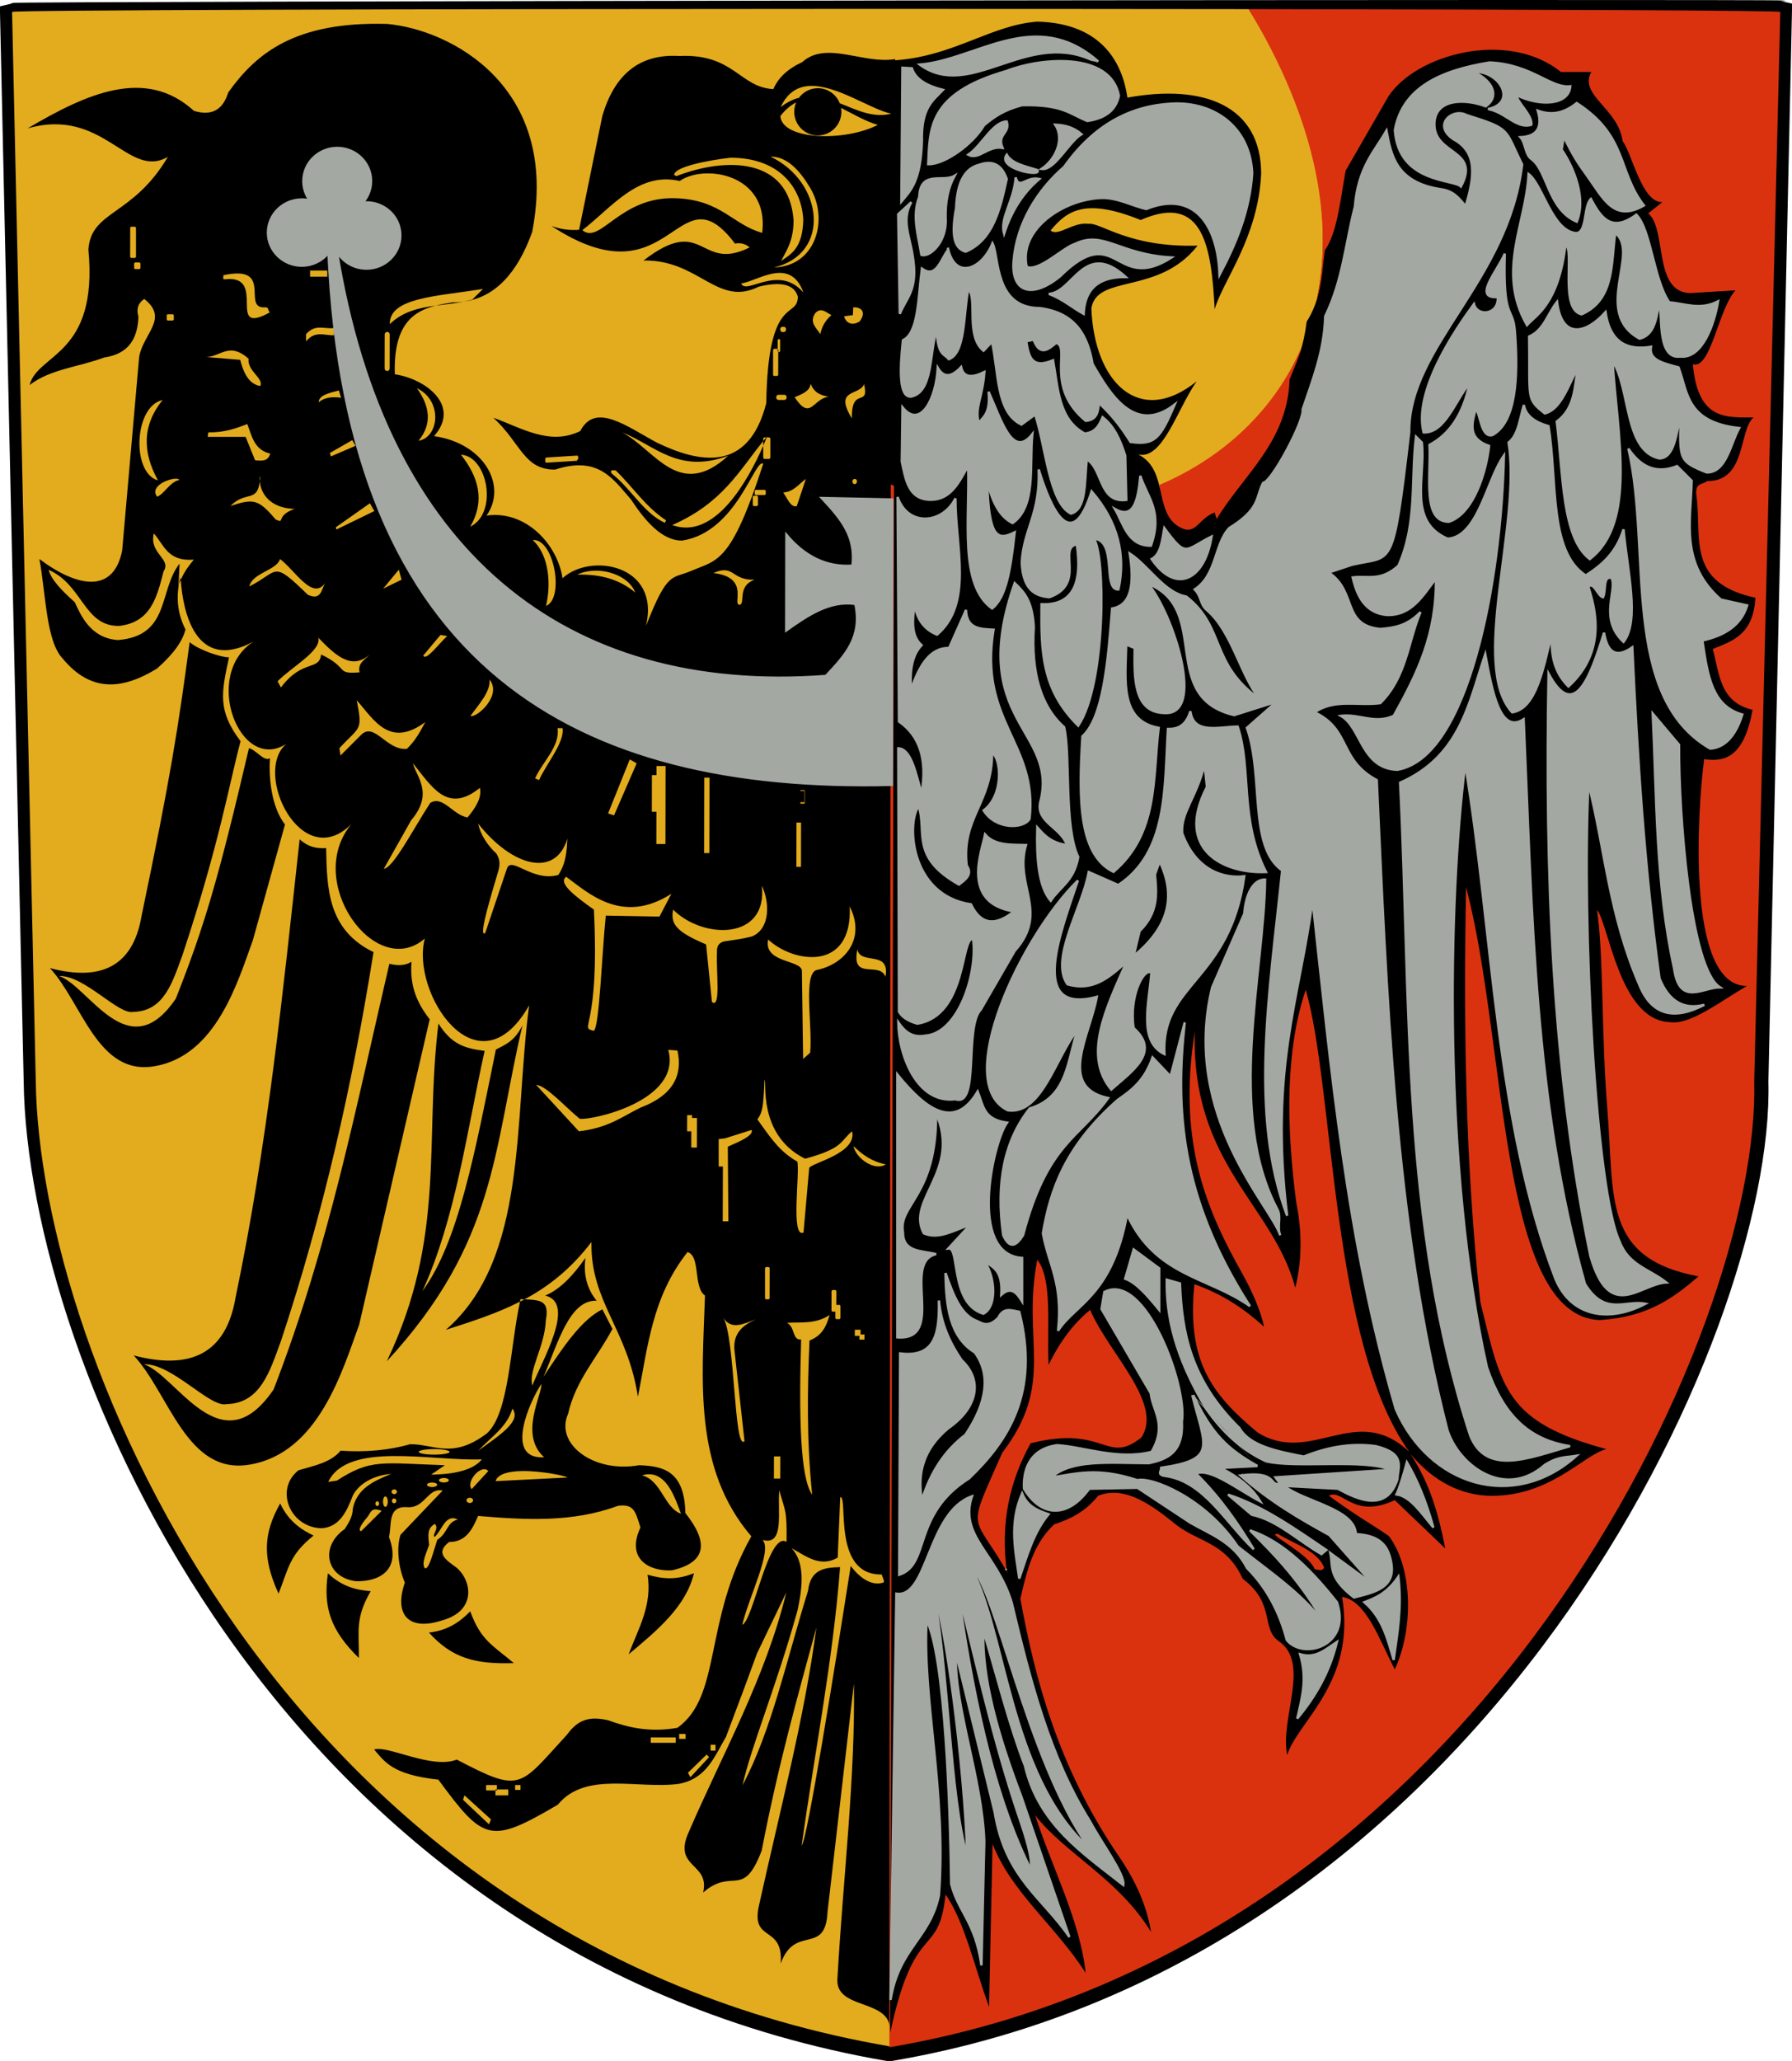 <?xml version="1.0" encoding="UTF-8" standalone="no"?>
<!-- Created with Inkscape (http://www.inkscape.org/) -->
<svg
   xmlns:svg="http://www.w3.org/2000/svg"
   xmlns="http://www.w3.org/2000/svg"
   version="1.0"
   width="756.55"
   height="869.852"
   id="svg2">
  <defs
     id="defs5" />
  <g
     transform="translate(1.287,-1.839)"
     id="g3615">
    <path
       d="M 374.128,867.692 C 624.275,825.632 744.132,562.333 741.303,458.236 L 751.263,6.039 C 749.736,5.433 4.36,6.332 2.713,7.079 L 12.713,458.236 C 14.127,573.619 117.725,823.557 374.128,867.692 z"
       id="path2598"
       style="fill:#000000;fill-opacity:1;fill-rule:evenodd;stroke:#000000;stroke-width:8;stroke-linecap:round;stroke-linejoin:miter;stroke-miterlimit:4;stroke-dasharray:none;stroke-dashoffset:0;stroke-opacity:1" />
    <path
       d="M 351.594,5.594 C 173.842,5.63 3.812,6.07 3.812,6.875 L 13.812,458 C 15.227,573.416 117.843,821.375 374.406,865.406 L 374.438,857.75 C 373.705,845.139 350.892,850.057 352.281,836.438 C 354.6,795.033 359.875,751.673 359.219,712.25 L 348.094,808.562 C 347.192,827.4 334.363,813.644 328.312,830.438 C 329.526,813.701 315.426,821.935 319.188,805.75 C 327.858,766.403 338.487,726.082 343.375,688.625 C 335.386,717.966 327.283,746.48 320.281,782.812 C 312.297,803.607 308.152,789.603 295.562,800.469 C 298.59,787.727 282.369,790.336 289.594,774.719 C 303.979,741.428 321.882,709.896 330.688,673.812 L 318.312,699.562 L 313,714.031 L 305.188,734.844 C 300.381,742.967 297.104,752.386 285.406,754.594 C 268.106,757.005 246.012,749.018 234.219,763.406 C 205.652,780.157 202.967,778.895 183.781,752.844 C 164.251,750.706 161.156,745.268 156.656,740.125 C 162.2,738.155 180.854,748.568 191.562,744.375 C 218.983,758.745 217.726,756.013 238.156,733.781 C 242.924,727.218 247.882,726.073 255.469,727.781 C 263.99,730.897 273.106,732.991 284.719,730.969 C 303.481,717.463 295.696,685.985 315.906,650.156 C 291.334,621.44 295.148,584.637 296.344,548.562 C 291.289,545.039 294.561,531.758 288.969,530.219 C 273.938,549.221 272.196,570.437 268.031,591.25 C 263.567,562.385 247.952,551.223 248.406,525.969 C 239.735,537.385 230.159,544.779 220.156,550.156 C 227.239,550.429 230.682,550.84 229.156,558.969 C 228.731,570.02 221.666,580.283 223.469,586.5 C 227.464,576.159 242.109,551.645 228.875,548.562 C 235.093,546.036 240.74,540.031 245.875,532.656 C 244.916,539.936 246.656,545.886 250.594,550.719 C 239.072,550.353 234.337,568.527 228.188,582.812 C 236.19,570.552 244.243,558.642 253.031,554.375 L 257.281,562.625 C 251.022,574.54 241.749,584.214 238.562,598.438 C 232.826,611.249 249.478,623.58 268.5,620.156 C 278.496,620.521 287.721,622.334 288.062,640.344 C 297.933,652.699 297.076,661.114 282.5,664.5 C 273.238,665.099 262.776,659.999 269.094,646.438 C 266.971,639.616 266.337,636.4 259.625,637.281 C 240.452,644.406 220.521,643.244 200.562,641.562 C 198.146,647.184 195.516,652.538 188.312,652.562 C 182.249,657.22 187.124,660.206 191.344,663.281 C 198.088,668.925 199.833,681.619 185.5,685.594 C 171.651,690.203 164.832,683.68 169.625,669.688 C 166.899,663.272 165.988,655.016 167.812,649.5 L 185.594,630.844 C 179.248,629.555 178.219,638.212 170.906,637.875 C 162.112,637.14 164.238,645.169 162.938,650.438 C 168.249,664.671 158.565,669.397 148.844,669.094 C 136.308,667.388 133.696,654.41 144.281,647.062 C 145.893,644.45 147.623,641.902 147.656,638.5 C 149.405,629.936 156.578,626.787 163.906,623.812 C 154.544,624.541 149.327,629.474 147.656,633 C 145.012,639.925 141.949,646.247 134.5,646.75 C 121.123,646.48 114.509,630.319 124.75,622.281 C 131.282,620.348 138.294,619.074 142.5,614.031 C 153.095,614.728 162.906,613.847 171.875,611.281 C 182.093,611.226 189.662,617.776 204.312,606.688 C 213.628,598.202 214.029,570.567 218.25,551.125 C 208.079,556.315 197.499,559.613 186.938,563.031 C 221.48,533.11 215.638,475.379 222.094,426.125 C 200.334,464.228 171.971,420.671 178.062,397.906 C 157.28,415.853 126.855,373.751 147.094,349.562 C 126.008,370.715 105.246,327.806 119.625,315.719 C 99.95,328.448 83.822,286.551 105.812,272.531 C 80.894,286.051 75.85,258.974 75.031,246.562 C 74.757,247.205 74.478,247.879 74.219,248.625 C 73.064,255.069 73.996,261.572 77.031,267.469 C 75.863,272.017 72.566,277.289 65,283.969 C 50.892,292.609 37.35,294.499 25.156,279.719 C 18.164,272.406 18.101,252.662 15.344,237.75 C 31.696,249.958 46.651,252.258 50.281,234.219 L 57.469,152.344 C 59.337,142.348 70.08,136.259 59.625,128 C 56.742,129.956 56.285,132.543 57.156,135.438 C 56.832,144.482 53.282,151.175 42.656,152.719 C 31.966,156.719 19.701,157.669 11.219,164.344 C 14.511,150.906 40.291,152.053 36.031,107.188 C 37.12,90.536 54.707,93.206 69.594,68.031 C 52.713,77.792 42.524,46.79 10.344,56.031 C 35.485,41.23 60.146,30.054 80.594,48.625 C 88.387,50.997 92.895,47.905 95.062,40.875 C 106.858,24.302 123.351,10.815 162.125,11.938 C 188.715,14.274 235.362,38.155 223.375,99.781 C 217.071,117.336 207.535,127.339 194.5,129.125 C 190.62,129.905 186.612,130.287 182.656,130.812 C 173.158,133.21 164.727,138.906 165.406,159.781 C 178.548,161.744 193.382,173.089 181.938,185.875 C 203.052,188.855 213.022,206.783 204.125,219.406 C 221.04,217.05 234.201,231.992 236.188,245.844 C 248.117,234.922 277.579,240.133 271.438,265.969 C 280.623,242.521 282.361,246.262 290.531,242.75 C 301.589,237.997 307.261,239.829 320.938,197.531 C 317.382,194.975 309.846,226.442 286.656,229.969 C 277.791,230.01 270.499,220.786 265.156,212.688 C 257.686,204.165 251.475,194.008 233.094,200 C 219.909,200.178 218.641,188.837 207,178.125 C 219.02,182.449 230.765,190.036 243.688,183.75 C 250.047,171.333 263.496,181.937 276.156,188.688 C 294.023,197.223 314.683,201.47 322.219,171.938 C 322.921,125.406 335.592,136.768 335.531,126.969 C 333.973,121.663 328.157,120.594 319.062,122.812 C 301.48,131.546 293.832,111.328 270.406,111.781 C 296.08,91.889 293.803,116.904 315.188,106.25 C 313.536,104.721 310.994,104.139 309.031,104.656 C 284.388,72.004 282.773,130.82 231.5,97.188 C 235.391,98.627 239.294,99.103 243.188,98.812 L 253,50.781 C 258.048,33.65 268.344,24.437 285.469,25.469 C 308.521,24.353 311.007,38.756 325.219,39.438 C 327.166,34.806 331.105,30.964 337.375,28.062 C 347.558,18.873 363.089,29.027 376.656,26.781 L 376.656,27.281 C 401.516,25.508 417.087,12.41 436.625,10.969 C 464.673,11.636 472.736,29.337 474.688,43.031 C 507.013,37.146 531.043,46.459 531.156,75.062 C 529.925,102.29 514.814,120.556 511.531,132.344 C 510.151,106.244 506.853,83 480.281,94.688 C 456.512,85.07 449.069,90.96 442.25,99.094 C 445.361,101.875 451.675,95.401 458.25,96.281 C 463.411,95.615 475.104,106.352 504.312,105.5 C 487.788,126.524 461.866,117.37 459.469,131.938 C 460.668,163.031 479.587,182.31 503.906,162.781 C 495.644,174.618 489.591,195.964 479.281,193.625 C 485.163,196.637 487.03,202.006 488.344,207.531 C 515.222,196.258 536.301,176.262 547.75,150.062 C 548.769,146.791 549.701,142.906 550.375,137.562 C 552.418,134.339 553.803,131.099 554.781,127.875 C 561.88,93.456 554.318,51.392 525.906,5.688 C 470.945,5.614 410.844,5.582 351.594,5.594 z M 182.656,130.812 C 185.017,130.217 187.441,129.805 189.812,129.438 C 191.428,129.454 192.981,129.333 194.5,129.125 C 195.723,128.879 196.934,128.601 198.125,128.25 L 202.625,123.781 C 182.62,126.964 163.153,127.437 163.25,138.625 C 168.882,133.214 175.687,131.739 182.656,130.812 z M 74.219,248.625 C 74.406,247.583 74.641,246.536 74.938,245.5 C 74.954,245.828 75.008,246.209 75.031,246.562 C 76.713,242.619 78.634,240.416 80.531,238 C 69.398,238.899 67.964,231.719 63.656,226.938 C 61.552,235.486 71.25,237.614 67.781,242.938 C 65.011,253.592 62.517,264.483 49,265.969 C 34.084,266.197 33.763,248.672 19.25,242.312 C 20.279,246.387 24.782,251.082 30.281,255.969 C 32.789,261.34 36.837,271.178 48.531,271.938 C 70.7,270.12 65.578,251.029 74.531,239.688 L 74.062,249.062 C 74.115,248.906 74.166,248.777 74.219,248.625 z M 218.25,551.125 C 218.882,550.802 219.527,550.494 220.156,550.156 C 219.602,550.135 219.067,550.117 218.469,550.094 C 218.392,550.429 218.324,550.785 218.25,551.125 z M 340.844,38.094 C 335.745,38.256 331.284,40.625 328.312,47 C 330.79,45.135 333.184,43.918 335.5,43.219 L 335.875,43.281 C 337.679,40.744 340.62,39.062 343.969,39.062 C 348.219,39.062 351.855,41.748 353.281,45.5 L 353.656,45.562 C 360.596,48.354 367.447,51.729 374.969,49.812 C 366.415,48.047 352.061,37.736 340.844,38.094 z M 334.75,45.062 C 334.736,45.072 334.723,45.098 334.719,45.125 C 334.846,45.087 334.792,45.035 334.75,45.062 z M 334.719,45.125 C 332.491,46.264 330.283,48.076 328.156,50.844 C 329.025,61.154 355.754,61.591 369.312,54.531 C 364.313,53.165 359.1,50.018 353.875,47.438 C 353.882,47.435 353.792,47.411 353.781,47.406 C 353.868,47.935 353.938,48.477 353.938,49.031 C 353.937,54.526 349.463,59 343.969,59 C 338.474,59 334.031,54.526 334.031,49.031 C 334.031,47.648 334.302,46.323 334.812,45.125 C 334.784,45.121 334.748,45.129 334.719,45.125 z M 323.531,67.625 C 323.531,67.615 323.531,67.643 323.531,67.719 C 323.531,67.681 323.531,67.635 323.531,67.625 z M 324,67.938 C 346.313,78.523 349.802,108.957 325.5,114.688 C 343.357,114.198 348.551,94.256 340.844,81.281 C 336.221,73.499 330.886,67.87 324,67.938 z M 307.125,68.406 C 298.157,69.376 283.021,72.272 283.375,75.719 L 284.281,76.156 C 305.571,67.939 331.946,68.386 333.75,94.875 C 333.684,103.546 330.85,107.362 328.469,111.969 C 332.892,108.98 337.537,106.466 337.844,94.625 C 337.212,81.555 328.24,68.402 307.125,68.406 z M 297.5,75 C 292.923,75.011 288.627,76.157 285.656,78.219 C 268.09,74.161 256.925,89.484 244.562,98.969 C 252.15,105.262 260.421,84.594 284.062,85.5 C 303.212,86.171 308.071,96.716 320.5,100.094 C 322.702,82.264 309.196,74.972 297.5,75 z M 54.219,97.5 C 53.916,97.5 53.688,97.729 53.688,98.031 L 53.656,110.156 C 53.656,110.459 53.916,110.688 54.219,110.688 L 55.562,110.688 C 55.865,110.688 56.124,110.459 56.125,110.156 L 56.125,98.031 C 56.126,97.729 55.896,97.5 55.594,97.5 L 54.219,97.5 z M 55.906,112.594 C 55.604,112.594 55.344,112.822 55.344,113.125 L 55.344,114.875 C 55.343,115.178 55.604,115.406 55.906,115.406 L 57.438,115.406 C 57.74,115.406 57.999,115.178 58,114.875 L 58,113.125 C 58.001,112.822 57.74,112.594 57.438,112.594 L 55.906,112.594 z M 129.625,116 L 129.625,118.594 L 136.906,118.594 L 136.906,116 L 129.625,116 z M 328.031,117 C 322.233,116.93 315.716,120.942 311.656,121.438 C 313.518,126.656 327.35,113.017 337.906,125.281 C 335.632,118.997 331.999,117.048 328.031,117 z M 99.375,117.25 C 97.628,117.196 95.429,117.45 92.656,118.062 C 93.811,117.952 91.9,119.898 93.844,119.688 C 111.938,117.726 93.659,144.178 112.75,133.594 C 111.652,133.365 112.484,131.388 110.656,131.531 C 101.638,132.236 111.605,117.631 99.375,117.25 z M 359.781,131.531 C 359.476,131.514 359.196,131.523 358.938,131.562 L 358.781,134.812 L 355.062,135.312 C 355.907,138.179 358.385,139.507 361.656,137.469 C 364.739,133.249 361.918,131.653 359.781,131.531 z M 345.062,132.781 C 344.337,132.84 343.577,133.211 342.812,134.094 C 340.343,137.972 343.359,140.194 345.031,142.812 C 345.653,139.893 346.992,137.158 349.719,134.812 C 348.165,134.031 346.659,132.651 345.062,132.781 z M 69.625,134.469 C 69.322,134.469 69.094,134.697 69.094,135 L 69.094,136.562 C 69.093,136.865 69.322,137.094 69.625,137.094 L 71.562,137.094 C 71.865,137.094 72.093,136.865 72.094,136.562 L 72.094,135 C 72.094,134.697 71.865,134.469 71.562,134.469 L 69.625,134.469 z M 329.062,139.75 C 328.533,139.75 328.126,140.189 328.125,140.719 L 328.125,140.969 C 328.124,141.498 328.533,141.937 329.062,141.938 L 329.625,141.938 C 330.154,141.938 330.562,141.498 330.562,140.969 L 330.562,140.719 C 330.563,140.189 330.154,139.75 329.625,139.75 L 329.062,139.75 z M 133.812,140.094 C 131.85,140.097 129.904,140.581 127.938,142.844 L 127.906,145.906 C 131.839,141.158 135.762,143.506 139.688,143.312 L 139.719,140.25 C 137.756,140.564 135.775,140.09 133.812,140.094 z M 162.188,141.906 C 161.6,141.906 161.126,142.382 161.125,142.969 L 161.094,157.344 C 161.093,157.931 161.569,158.406 162.156,158.406 C 162.743,158.406 163.218,157.931 163.219,157.344 L 163.25,142.969 C 163.251,142.382 162.775,141.906 162.188,141.906 z M 327.562,144.938 C 327.26,144.938 327.032,145.197 327.031,145.5 L 327,149.125 C 327.162,149.22 327.282,149.392 327.281,149.594 L 327.281,150.344 C 327.361,150.389 327.464,150.406 327.562,150.406 C 327.865,150.406 328.093,150.146 328.094,149.844 L 328.094,145.5 C 328.094,145.197 327.865,144.938 327.562,144.938 z M 327.281,150.344 C 327.117,150.25 327,150.047 327,149.844 L 327,149.125 C 326.919,149.078 326.851,149.031 326.75,149.031 L 325.656,149.031 C 325.354,149.031 325.094,149.291 325.094,149.594 L 325.094,159.969 C 325.093,160.271 325.322,160.5 325.625,160.5 L 326.719,160.5 C 327.021,160.5 327.249,160.271 327.25,159.969 L 327.281,150.344 z M 95.969,149.781 C 92.33,149.928 89.431,152.493 85.75,152.5 L 100.125,153.688 C 102.195,161.831 105.234,164.083 108.562,164.75 C 110.261,161.536 103.014,158.435 103.656,153.219 C 100.61,150.487 98.152,149.693 95.969,149.781 z M 340.906,163.75 C 340.839,166.636 337.507,168.179 334.188,169.438 C 340.971,179.748 341.796,170.036 348.625,169.25 C 343.299,168.449 341.966,166.149 340.906,163.75 z M 363.5,163.938 C 361.633,169.003 350.525,165.688 358.375,178.406 C 358.043,164.6 365.862,174.166 363.5,163.938 z M 174.75,165.688 C 180.246,173.36 181.203,180.799 175.406,187.844 C 184.153,186.393 185.697,170.922 174.75,165.688 z M 141.781,166.625 C 137.551,167.673 133.231,168.71 133.281,171.594 C 135.452,169.669 138.669,169.101 142.719,169.688 L 141.781,166.625 z M 327.375,168.438 C 326.846,168.438 326.438,168.846 326.438,169.375 L 326.438,169.656 C 326.437,170.186 326.846,170.625 327.375,170.625 L 329.844,170.625 C 330.373,170.625 330.812,170.186 330.812,169.656 L 330.812,169.375 C 330.813,168.846 330.373,168.438 329.844,168.438 L 327.375,168.438 z M 67.344,170.656 C 55.254,173.243 54.132,201.437 65.406,204.562 C 58.842,192.671 58.706,181.327 67.344,170.656 z M 103.125,180.781 C 98.451,182.577 93.781,184.357 86.656,184.312 L 86.406,186.188 L 102.406,186.188 L 106.406,196.062 C 109.123,196.317 111.893,196.665 112.781,193.25 C 106.057,191.721 105.047,185.908 103.125,180.781 z M 261.375,184.312 C 275.245,191.566 285.366,213.166 306.125,194.188 C 284.928,201.98 275.118,189.667 261.375,184.312 z M 322.625,185.938 C 322.486,186.101 322.356,186.273 322.219,186.438 L 322.406,186.438 C 322.471,186.279 322.563,186.091 322.625,185.938 z M 322.406,186.438 C 321.976,187.491 321.486,188.686 320.938,189.938 L 320.938,194.906 C 320.937,195.209 321.166,195.469 321.469,195.469 L 323.375,195.469 C 323.678,195.469 323.937,195.209 323.938,194.906 L 323.938,187 C 323.938,186.697 323.709,186.438 323.406,186.438 L 322.406,186.438 z M 320.938,189.938 L 320.938,187.969 C 310.738,200.546 303.656,214.129 282.719,223.312 C 282.722,223.312 282.686,223.313 282.688,223.312 C 282.623,223.341 282.564,223.378 282.5,223.406 C 300.594,229.974 314.619,204.356 320.938,189.938 z M 320.938,187.969 C 321.353,187.457 321.792,186.946 322.219,186.438 L 321.5,186.438 C 321.197,186.438 320.938,186.697 320.938,187 L 320.938,187.969 z M 147.406,187.594 L 137.969,193 L 138.438,194.438 L 148.812,189.969 L 147.406,187.594 z M 193.312,193.719 C 200.637,203.026 203.697,212.909 197.25,224.094 C 209.029,218.377 204.692,194.359 193.312,193.719 z M 242.281,194.094 L 229.438,194.906 C 229.135,194.906 228.907,195.166 228.906,195.469 L 228.906,196.562 C 228.906,196.865 229.135,197.094 229.438,197.094 L 242.281,196.281 C 242.687,195.323 242.786,195.579 242.812,195.719 L 242.812,194.656 C 242.813,194.354 242.584,194.094 242.281,194.094 z M 257.562,200.281 C 256.651,200.3 256.326,200.704 257.031,201.719 C 265.334,208.28 270.473,218.377 279.406,222.469 L 279.906,221.406 C 271.183,215.704 265.481,206.845 258.656,200.375 C 258.231,200.307 257.866,200.275 257.562,200.281 z M 108.281,202.656 C 108.243,203.469 108.296,204.247 108.375,205 C 108.426,204.564 108.467,204.131 108.5,203.625 L 108.281,202.656 z M 108.375,205 C 107.307,214.096 102.386,208.819 96,215.375 C 105.699,212.17 107.785,212.426 115.062,221.031 C 119.406,223.102 114.696,219.631 123.094,216.562 C 114.934,216.481 109.121,212.106 108.375,205 z M 72.875,203.844 C 69.381,203.905 61.769,207.308 65.062,211.438 C 67.963,210.399 70.4,205.206 74.438,204.375 C 74.253,204.002 73.681,203.83 72.875,203.844 z M 338.938,203.938 C 335.945,206.145 333.686,209.431 329.375,209.656 C 331.147,212.241 332.64,216.198 335.094,215.406 L 338.938,203.938 z M 359.562,203.938 C 359.033,203.938 358.595,204.346 358.594,204.875 L 358.594,205.156 C 358.593,205.686 359.002,206.125 359.531,206.125 C 360.061,206.125 360.499,205.686 360.5,205.156 L 360.5,204.875 C 360.501,204.346 360.092,203.938 359.562,203.938 z M 317.906,208.562 C 317.604,208.562 317.344,208.822 317.344,209.125 L 317.344,210.219 C 317.343,210.521 317.604,210.75 317.906,210.75 L 321.438,210.75 C 321.74,210.75 321.999,210.521 322,210.219 L 322,209.125 C 322.001,208.822 321.74,208.562 321.438,208.562 L 317.906,208.562 z M 317.062,211.031 C 316.76,211.031 316.532,211.26 316.531,211.562 L 316.531,214.844 C 316.531,215.146 316.76,215.406 317.062,215.406 L 318.156,215.406 C 318.459,215.406 318.718,215.146 318.719,214.844 L 318.719,211.562 C 318.719,211.26 318.459,211.031 318.156,211.031 L 317.062,211.031 z M 154.875,214.219 L 140.5,224.344 L 140.75,225.281 L 156.75,217.5 L 154.875,214.219 z M 223.625,229.75 C 230.809,236.357 231.325,248.989 229.219,257.531 C 237.151,254.451 232.612,228.859 223.625,229.75 z M 116.938,237.75 C 115.513,242.564 105.287,243.521 103.969,249.312 C 116.72,242.908 113.3,237.863 128.688,252.844 C 134.395,255.411 134.35,250.537 136,247.875 C 130.618,255.383 123.426,242.651 116.938,237.75 z M 167.094,242.25 L 160.469,250.25 L 168.25,246.469 L 167.094,242.25 z M 303.969,242.5 C 302.885,242.578 301.578,242.936 299.906,243.656 C 315.542,245.498 307.633,256.942 310.938,257.062 C 313.603,256.561 309.703,249.176 317.312,246.469 C 309.187,246.73 308.667,242.16 303.969,242.5 z M 250.625,242.656 C 250.164,242.649 249.707,242.665 249.25,242.688 C 246.815,242.805 244.468,243.335 242.438,244.344 C 252.477,244.043 260.644,246.555 266.906,251.906 C 264.743,246.19 257.537,242.769 250.625,242.656 z M 184.688,269.781 L 177.375,278.5 C 178.674,280.932 183.995,273.385 187.531,270.25 L 184.688,269.781 z M 133.125,270.969 C 134.412,276.551 121.907,283.201 115.906,289.344 L 117.312,291.938 C 126.517,279.745 133.455,285.161 134.281,278.031 C 146.38,283.774 140.119,286.43 150.531,285.562 C 149.575,281.625 152.859,280.24 154.781,278.031 C 147.145,284.93 140.122,278.218 133.125,270.969 z M 78.781,272.812 C 82.496,276.104 92.254,279.339 95.406,279.219 C 92.171,294.139 90.476,301.682 100.281,314.625 C 95.576,332.05 91.55,357.175 75.781,404.781 C 71.561,416.228 68.048,428.562 55.031,428.844 C 48.751,430.278 34.384,413.368 23.688,413.719 C 36.287,418.008 52.929,452.82 72.938,423.25 C 85.074,392.55 90.991,372.421 103.812,317.562 C 106.856,318.279 110.216,323.397 112.688,321.812 C 112.112,329.768 113.253,342.403 119.031,349.781 L 105.469,398.594 C 99.074,416.196 89.986,447.4 63.938,451.781 C 39.958,455.984 33.419,425.072 19.781,410.375 C 41.278,416.045 54.803,409.724 58.438,388.531 C 70.58,330.501 73.923,309.201 78.781,272.812 z M 205.375,288.625 C 205.841,293.728 201.032,298.835 197.344,303.938 C 199.809,305.012 210.854,295.359 205.375,288.625 z M 149.312,297.344 C 151.965,310.675 150.562,308.188 142,317.594 L 142.469,320.656 L 151.188,311.938 C 156.794,306.335 161.942,318.707 170.5,317.844 C 174.401,314.076 176.185,310.299 178.281,306.531 C 163.121,317.768 156.54,305.445 149.312,297.344 z M 234.094,309.125 C 235.22,316.801 227.787,323.249 224.625,330.312 L 226.281,331.031 C 229.615,323.724 237.045,315.244 236.219,309.125 L 234.094,309.125 z M 264.594,322.312 L 255.438,345.094 L 257.938,345.938 L 267.5,323.969 L 264.594,322.312 z M 173.062,323.969 C 174.221,329.286 182.136,336.435 172.312,347.969 L 160.75,368.469 C 164.781,368.153 173.481,351.134 180.344,340.688 C 185.609,337.305 189.894,345.76 196.094,346.812 C 199.55,342.652 202.211,338.473 201.312,334.312 C 187.461,345.564 180.837,333.483 173.062,323.969 z M 275.875,325.094 L 275.875,328.938 L 273.938,328.938 L 273.906,344.375 L 275.844,344.375 L 275.812,358 L 279.656,358 L 279.719,325.094 L 275.875,325.094 z M 296.031,330 L 295.969,361.844 L 298.188,361.844 L 298.25,330 L 296.031,330 z M 336.625,335.312 L 336.625,335.625 L 338.25,335.625 L 338.25,340.375 L 336.625,340.375 L 336.625,340.969 L 338.406,340.969 L 338.406,335.312 L 336.625,335.312 z M 334.969,348.969 L 334.938,367.625 L 336.875,367.625 L 336.906,348.969 L 334.969,348.969 z M 200.562,349.375 C 201.563,353.93 204.171,358.166 208.312,362.094 C 210.475,365.573 209.415,368.411 208.531,371.281 C 204.265,385.496 200.978,397.474 203.562,395.562 L 212.781,368.219 C 214.854,363.131 223.506,374.146 234.438,371.062 C 237.771,365.96 237.971,360.853 238.25,355.75 C 233.18,372.475 214.913,367.539 200.562,349.375 z M 125.219,356.031 C 129.348,359.69 132.902,359.884 136.406,359.75 C 136.726,376.895 137.114,394.272 156.406,403.625 C 147.259,461.041 134.905,514.672 117.375,567.594 C 112.683,580.319 108.782,594.062 94.312,594.375 C 87.331,595.97 71.391,577.173 59.5,577.562 C 73.507,582.33 92.008,620.997 114.25,588.125 C 137.812,527.141 148.841,469.546 163.094,408.562 C 166.477,409.359 169.69,409.449 172.438,407.688 C 171.797,416.532 173.702,423.767 180.125,431.969 L 150.375,560.75 C 143.266,580.318 133.176,615.005 104.219,619.875 C 77.562,624.547 70.317,590.151 55.156,573.812 C 79.053,580.115 94.084,573.121 98.125,549.562 C 111.624,485.052 118.139,420.541 125.219,356.031 z M 237.75,371.844 C 234.157,374.455 241.389,379.97 249.438,385.688 C 252.017,437.13 242.823,435.113 249.375,436.844 C 251.761,435.464 252.776,404.703 254.469,388.219 L 277.125,388.625 L 282.156,379 C 261.317,392.426 246.802,378.412 237.75,371.844 z M 320.344,375.625 C 322.887,398.683 295.61,398.372 282.875,385.688 C 281.811,391.747 283.964,394.933 296.812,400.375 L 299.281,424.688 C 303.156,427.697 300.989,411.634 301.406,403.719 C 301.256,401.426 301.987,399.744 304.344,399.125 C 309.342,398.36 312.164,398.073 316.219,397 C 323.961,393.766 323.71,382.569 320.344,375.625 z M 357.438,384.375 C 358.717,412.166 333.509,408.192 323.031,398.312 C 320.886,408.165 336.869,406.891 337.25,411.375 L 337.781,448.719 L 340.75,446.062 C 341.855,434.396 337.369,411.512 344.062,411.062 C 356.235,408.183 364.076,397.309 357.438,384.375 z M 360.688,402.469 C 357.919,415.999 370.034,407.267 372.531,414.031 C 374.626,402.543 361.861,409.288 360.688,402.469 z M 183.812,433.75 C 189.333,442.513 194.692,444.206 203.312,445.312 C 195.669,479.781 191.118,515.859 177.062,546.656 C 192.279,526.032 199.261,487.875 208.062,444.75 C 211.622,442.827 215.837,441.499 219.281,434.531 C 206.893,487.549 208.337,526.12 162,576.312 C 187.227,523.603 177.782,483.121 183.812,433.75 z M 280.844,444.875 C 286.737,466.604 247.87,474.794 243.438,473.938 C 237.151,468.802 229.283,459.911 225.094,459.688 C 231.111,466.21 237.108,472.727 243.125,479.25 C 256.001,477.68 261.456,472.937 269.25,469.188 C 282.703,464.089 287.06,455.786 284.719,445.156 L 280.844,444.875 z M 321.438,457.625 C 321.027,469.093 320.593,471.298 318.469,474.219 C 323.252,480.777 327.497,487.713 335.312,492 C 336.512,496.502 332.411,524.56 337.938,521.969 L 340.344,494.688 C 341.609,492.474 360.548,488.578 358.469,479.25 C 353.475,483.179 355.204,486.348 338.594,490.812 C 318.253,480.732 322.624,457.23 321.438,457.625 z M 288.812,472.438 L 288.781,479.25 L 290.562,479.25 L 290.562,486.094 L 292.938,486.094 L 292.969,473.625 L 290.906,473.625 L 290.906,472.438 L 288.812,472.438 z M 375.5,473.281 L 374.531,839.5 L 374.656,811.969 L 375.5,473.281 z M 316.062,478.656 L 304.781,482.219 L 302.125,482.531 L 302.125,494.094 L 303.906,494.094 L 303.844,517.219 L 306.219,517.219 L 305.969,485.75 C 311.34,483.385 316.849,481.021 316.062,478.656 z M 359.062,485.5 C 359.842,490.324 367.846,496.366 372.688,493.188 C 366.726,492.035 362.669,489.003 359.062,485.5 z M 322.25,536.531 C 321.947,536.531 321.688,536.76 321.688,537.062 L 321.688,549.625 C 321.687,549.928 321.916,550.156 322.219,550.156 L 323.094,550.156 C 323.396,550.156 323.624,549.928 323.625,549.625 L 323.656,537.062 C 323.657,536.76 323.396,536.531 323.094,536.531 L 322.25,536.531 z M 350.219,546.219 C 350.201,546.222 350.173,546.245 350.156,546.25 C 350.106,546.268 350.042,546.312 350,546.344 C 349.96,546.377 349.904,546.425 349.875,546.469 C 349.857,546.499 349.825,546.56 349.812,546.594 C 349.796,546.645 349.781,546.725 349.781,546.781 L 349.75,554.781 C 349.75,554.885 349.794,555.011 349.844,555.094 C 349.873,555.137 349.928,555.185 349.969,555.219 C 350.011,555.25 350.075,555.294 350.125,555.312 C 350.176,555.328 350.256,555.344 350.312,555.344 L 351.219,555.344 C 351.266,555.344 351.331,555.324 351.375,555.312 L 351.375,557.969 C 351.375,557.978 351.375,557.991 351.375,558 C 351.38,558.046 351.391,558.114 351.406,558.156 C 351.427,558.205 351.467,558.272 351.5,558.312 C 351.523,558.338 351.566,558.385 351.594,558.406 C 351.652,558.445 351.741,558.486 351.812,558.5 C 351.84,558.504 351.878,558.5 351.906,558.5 L 353,558.5 C 353.019,558.5 353.044,558.502 353.062,558.5 C 353.144,558.488 353.247,558.45 353.312,558.406 C 353.341,558.385 353.383,558.338 353.406,558.312 C 353.44,558.272 353.479,558.205 353.5,558.156 C 353.515,558.114 353.527,558.046 353.531,558 C 353.532,557.991 353.531,557.978 353.531,557.969 L 353.531,553.031 C 353.531,553.012 353.533,552.987 353.531,552.969 C 353.524,552.923 353.517,552.853 353.5,552.812 C 353.489,552.789 353.452,552.741 353.438,552.719 C 353.406,552.677 353.354,552.625 353.312,552.594 C 353.291,552.579 353.243,552.543 353.219,552.531 C 353.178,552.514 353.108,552.507 353.062,552.5 C 353.044,552.498 353.019,552.5 353,552.5 L 351.906,552.5 C 351.878,552.5 351.84,552.496 351.812,552.5 C 351.804,552.502 351.79,552.498 351.781,552.5 L 351.812,546.781 C 351.813,546.725 351.797,546.645 351.781,546.594 C 351.769,546.56 351.737,546.499 351.719,546.469 C 351.655,546.374 351.546,546.29 351.438,546.25 C 351.386,546.234 351.307,546.219 351.25,546.219 L 350.344,546.219 C 350.306,546.219 350.254,546.212 350.219,546.219 z M 348.969,556.75 C 342.951,560.736 336.949,559.659 330.938,560.062 C 334.482,561.755 333.088,567.512 336.938,567.094 C 335.997,599.052 336.454,625.337 341.594,632.594 C 339.196,609.211 339.594,588.183 340.469,567.531 C 346.109,565.34 347.665,561.112 348.969,556.75 z M 304,557.781 C 309.099,565.663 308.532,614.541 313.031,610 L 308.75,571.25 C 308.262,564.461 312.328,560.989 317.875,558.594 C 312.805,560.36 307.47,563.423 304,557.781 z M 359.594,562.969 L 359.594,565.562 L 361.562,565.562 L 361.531,567.156 L 363.656,567.156 L 363.688,564.969 L 362.031,564.969 L 362.031,562.969 L 359.594,562.969 z M 227.281,585.875 C 222.638,592.602 211.17,617.906 228.438,616.781 C 217.771,607.401 227.61,590.361 227.281,585.875 z M 215.031,596.281 C 212.788,604.117 205.799,608.396 200.625,614.031 C 208.941,607.898 219.233,601.632 215.031,596.281 z M 182.031,613.344 C 178.433,613.344 175.501,613.882 175.5,614.531 C 175.499,615.18 178.433,615.688 182.031,615.688 C 185.63,615.688 188.53,615.18 188.531,614.531 C 188.532,613.882 185.63,613.344 182.031,613.344 z M 164.875,616.281 C 152.339,616.393 141.415,618.566 137.281,627.188 L 140.906,626.656 C 155.334,617.369 159.705,619.251 186.531,620.156 L 180.719,624.125 C 191.477,623.995 198.732,621.896 202.156,617.688 C 191.571,618.103 177.411,616.17 164.875,616.281 z M 325.469,616.438 L 325.438,625.781 L 328.125,625.781 L 328.156,616.438 L 325.469,616.438 z M 202.906,621.844 C 199.723,622.134 195.703,627.758 197.844,630.25 L 204.875,622.594 C 204.316,621.989 203.641,621.777 202.906,621.844 z M 218.688,622.625 C 213.406,622.751 208.878,623.834 207.938,626.875 L 238.219,625.344 C 238.376,624.863 227.489,622.415 218.688,622.625 z M 272.375,623.969 C 271.542,623.999 270.657,624.161 269.719,624.438 C 277.942,626.441 279.054,638.065 286.219,640.625 C 283.751,634.115 280.425,623.674 272.375,623.969 z M 186.125,625.531 C 184.975,625.531 184.032,625.969 184.031,626.5 C 184.03,627.031 184.975,627.438 186.125,627.438 C 187.275,627.438 188.187,627.031 188.188,626.5 C 188.188,625.969 187.275,625.531 186.125,625.531 z M 181.156,627.438 C 179.976,627.438 179.001,627.875 179,628.406 C 178.999,628.937 179.976,629.375 181.156,629.375 C 182.336,629.375 183.28,628.937 183.281,628.406 C 183.282,627.875 182.336,627.438 181.156,627.438 z M 165.156,630.344 C 164.537,630.344 164.032,630.783 164.031,631.344 C 164.03,631.904 164.537,632.375 165.156,632.375 C 165.776,632.375 166.28,631.904 166.281,631.344 C 166.282,630.783 165.776,630.344 165.156,630.344 z M 327.719,630.75 C 326.865,639.774 330.081,654.33 320.625,651.688 C 324.987,655.839 314.916,675.578 312.062,687.531 C 316.794,685.564 323.119,647.725 330.781,652.5 C 330.981,638.581 330.19,639.871 327.719,630.75 z M 161.406,633.312 C 160.846,633.312 160.408,634.322 160.406,635.531 C 160.404,636.741 160.846,637.719 161.406,637.719 C 161.967,637.719 162.435,636.741 162.438,635.531 C 162.44,634.322 161.967,633.312 161.406,633.312 z M 353.594,633.625 C 353.543,633.619 353.493,633.646 353.438,633.656 L 352.375,659.156 C 344.931,663.424 339.034,658.523 332.875,655.156 C 338.363,660.885 337.818,670.626 335.344,681.656 C 326.327,713.979 315.828,738.824 312.188,755.219 C 324.532,732.049 331.096,701.133 339.844,673.156 C 340.928,663.811 347.085,663.364 353.375,663.156 C 350.41,702.343 342.588,741.532 337.156,780.719 C 339.495,778.264 350.962,706.743 357.875,662.656 C 362.463,668.747 367.51,671.145 371.812,669.594 C 372.18,668.827 371.082,667.033 370.938,666.25 C 350.185,666.649 356.762,633.995 353.594,633.625 z M 197.062,633.875 C 196.296,633.875 195.657,634.349 195.656,634.969 C 195.655,635.588 196.296,636.094 197.062,636.094 C 197.829,636.094 198.436,635.588 198.438,634.969 C 198.439,634.349 197.829,633.875 197.062,633.875 z M 165.094,634.188 C 164.563,634.188 164.157,634.627 164.156,635.188 C 164.155,635.748 164.563,636.219 165.094,636.219 C 165.625,636.219 166.062,635.748 166.062,635.188 C 166.063,634.627 165.625,634.188 165.094,634.188 z M 158,635.344 C 157.558,635.344 157.188,635.815 157.188,636.375 C 157.187,636.935 157.558,637.375 158,637.375 C 158.442,637.375 158.78,636.935 158.781,636.375 C 158.782,635.815 158.442,635.344 158,635.344 z M 117,636.281 C 120.461,643.621 125.573,647.189 131.094,649.844 C 120.806,658.081 120.532,663.711 116.312,674.344 C 109.393,659.212 109.867,648.967 117,636.281 z M 157.125,638.812 C 155.113,638.882 154.934,640.773 153.562,642.344 C 151.312,644.922 149.642,647.751 151.188,647.969 L 159.844,639.406 C 158.648,638.943 157.796,638.789 157.125,638.812 z M 189.5,642.531 C 186.153,642.915 184.775,648.205 182.188,650.438 C 180.992,649.429 184.282,646.881 182.281,644.938 C 179.123,646.746 179.375,649.302 179.875,653.75 C 178.974,656.632 176.359,661.704 178.125,663.656 C 179.898,664.213 181.819,656.071 183.312,651.625 C 187.834,648.851 187.21,644.177 192,643.094 C 191.334,642.768 190.74,642.578 190.188,642.531 C 189.946,642.511 189.723,642.506 189.5,642.531 z M 291.688,665.719 C 288.352,679.805 276.17,689.859 264.094,699.969 C 268.12,689.262 274.175,679.343 272.094,666.344 C 277.971,668.076 284.185,668.838 291.688,665.719 z M 137.156,665.75 C 143.034,671.343 149.109,672.829 155.219,673.312 C 148.588,684.701 150.323,690.068 150.219,701.5 C 138.303,689.891 135.074,680.146 137.156,665.75 z M 197.25,681.812 C 201.712,694.194 206.929,696.25 215.625,703.656 C 199.466,704.211 189.513,701.601 179.812,690.781 C 187.882,689.86 192.947,686.186 197.25,681.812 z M 285.438,733.562 L 285.438,735.625 L 288.156,735.625 L 288.156,733.562 L 285.438,733.562 z M 273.438,735 L 273.438,737.281 L 284,737.281 L 284,735 L 273.438,735 z M 298.719,738.125 L 298.719,740.594 L 300.781,740.594 L 300.781,738.125 L 298.719,738.125 z M 297.031,742.25 L 289.156,749.938 L 290.188,751.812 L 298.094,743.312 L 297.031,742.25 z M 203.938,755.125 L 203.938,757.406 L 207.875,757.406 L 207.875,756.969 L 208.5,756.969 L 208.5,755.125 L 203.938,755.125 z M 208.5,756.969 L 208.5,757.406 L 207.875,757.406 L 207.875,759.469 L 213.281,759.469 L 213.281,756.969 L 208.5,756.969 z M 216.188,755.125 L 216.188,757.188 L 218.469,757.188 L 218.469,755.125 L 216.188,755.125 z M 194.812,759.469 L 194.188,761.344 L 205.156,771.688 L 206,769.625 L 194.812,759.469 z"
       id="path2184"
       style="fill:#e3ac1e;fill-opacity:1;fill-rule:evenodd;stroke:none;stroke-width:2.835;stroke-linecap:round;stroke-linejoin:miter;stroke-miterlimit:4;stroke-dashoffset:0;stroke-opacity:1" />
    <path
       d="M 525.906,5.688 C 554.8,53.571 561.82,95.395 554.438,128.938 C 556.809,121.794 557.076,114.644 558,107.5 C 563.267,100.168 564.55,86.214 566.812,73.875 L 584.812,42.625 C 596.354,24.824 635.163,14.073 657.719,32.219 L 670.531,32.219 C 665.069,41.965 682.06,47.686 683.75,61.438 C 687.584,66.091 691.894,87.732 700.562,87.094 L 694.562,91.875 C 702.591,98.592 696.549,124.968 712.188,125.531 L 731.406,124.344 C 724.182,132.24 721.005,157.878 713.406,155.562 C 715.531,179.445 727.589,177.929 739.031,178 C 732.716,183.287 736.117,205.065 719.406,204.844 C 717.618,206.581 713.922,205.142 715,211.656 C 717.19,228.902 710.662,247.845 739.844,254.094 C 738.854,269.906 730.038,272.311 721.812,275.719 C 724.649,286.027 724.66,298.149 738.625,301.375 C 735.026,321.157 727.075,323.557 718.188,322.188 C 715.735,340.023 709.795,418.085 736.219,417.906 C 723.747,425.257 711.984,434.585 703.375,433.156 C 682.378,432.158 677.809,391.392 672.938,385.875 C 675.771,404.646 674.738,438.383 677.281,469.562 C 680.376,507.491 675.16,532.815 715.812,540.469 C 704.871,549.849 694.162,557.615 674.156,558.906 C 631.327,557.592 634.924,441.026 617.656,376.281 C 616.567,435.067 617.345,493.589 623.688,551.312 C 632.674,587.717 634.066,601.777 676.938,613.375 C 667.424,615.434 652.698,634.276 626.094,633 C 612.822,632.096 602.397,625.192 594.094,615.312 C 602.651,628.042 606.152,641.616 608.906,655.312 L 587.562,634.906 C 569.969,643.119 565.382,629.821 559.75,633.031 C 572.506,642.326 576.653,644.222 585.094,650.062 C 595.175,663.539 595.574,689.115 587.562,706.312 C 580.948,693.686 575.596,677.339 565.312,675.719 C 571.429,711.788 546.352,728.501 542.125,742.5 C 538.987,726.835 552.219,703.502 538.406,694.281 C 531.052,688.94 537.193,678.433 523.375,668.094 C 515.963,651.977 503.899,652.843 493.875,644.156 C 483.361,635.733 472.858,628.885 462.344,633.031 C 456.752,640.017 450.343,642.957 443.781,645.094 C 435.152,653.209 432.458,663.626 429.5,676.469 C 435.589,710.129 445.388,747.012 470.312,784.094 C 478.79,796.162 483.031,807.014 484.656,817.125 C 470.951,794.666 448.432,784.145 435.75,767.875 C 442.868,790.05 454.704,812.231 457.062,834.406 C 444.075,814.192 425.882,800.621 417.75,780 L 416.281,848.75 C 410.155,832.099 405.87,812.553 397.906,801.312 C 395.018,828.983 384.823,811.265 374.531,859.781 L 376.156,206.812 C 375.698,206.634 375.239,206.464 374.781,206.281 L 374.188,865.781 C 624.637,823.347 742.141,562.098 739.312,458 L 750.312,6.875 C 750.312,6.261 651.561,5.855 525.906,5.688 z M 548.344,148 C 536.836,175.048 514.957,195.082 488.062,206.531 C 490.017,214.245 490.526,222.532 499.125,225.281 C 504.092,226.191 505.128,220.619 511.531,218.062 L 512.344,220.875 C 523.75,202.068 542.247,188.41 543.156,161.969 C 544.902,157.389 546.788,153.724 548.344,148 z M 549.969,419.531 C 541.666,444.212 541.476,474.973 545.969,509.25 C 548.7,522.985 548.165,534.747 545.562,545.281 C 536.171,510.14 501.544,493.152 503.125,437.156 C 495.62,484.453 508.524,513.097 523.25,539.406 C 527.074,546.238 531.003,554.917 532.344,561.719 C 523.317,553.471 514.117,547.755 502.969,543.75 C 499.668,576.267 510.295,590.243 529.656,606.344 C 552.462,620.485 571.175,593.231 593.688,614.5 C 560.446,568.472 562.128,461.501 549.969,419.531 z M 436.625,533.469 C 429.978,567.846 444.52,585.223 421.844,614.906 C 406.734,649.174 409.029,639.663 423.438,664.406 L 423.844,665.594 C 420.881,644.508 425.08,626.677 433.812,610.906 C 465.345,602.923 465.705,620.258 480.531,608.5 C 490.099,594.261 466.619,572.69 458.969,554.625 C 452.031,560.174 446.216,567.975 441.406,577.781 C 440.646,561.898 443.17,541.639 436.625,533.469 z M 537.438,649.156 C 534.447,649.492 551.052,657.394 553.719,663.969 C 555.381,664.393 557.14,664.992 557.719,663.25 C 554.753,656.162 545.308,653.504 538.312,649.188 C 537.929,649.14 537.637,649.134 537.438,649.156 z"
       id="rect1308"
       style="fill:#da320f;fill-opacity:1;fill-rule:evenodd;stroke:none;stroke-width:2.835;stroke-linecap:round;stroke-linejoin:miter;stroke-miterlimit:4;stroke-dashoffset:0;stroke-opacity:1" />
    <path
       d="M 398.822,106.94 C 398.822,106.866 398.822,106.792 398.822,106.94 z"
       id="path2647"
       style="fill:#a4a8a3;fill-opacity:1;fill-rule:evenodd;stroke:#a4a8a3;stroke-width:1px;stroke-linecap:butt;stroke-linejoin:miter;stroke-opacity:1" />
    <path
       d="M 423.443,664.394 C 423.443,664.261 423.443,664.128 423.443,664.394 z"
       id="path2753"
       style="fill:none;fill-opacity:0.75;fill-rule:evenodd;stroke:#a4a8a3;stroke-width:1px;stroke-linecap:butt;stroke-linejoin:miter;stroke-opacity:1" />
    <path
       d="M 523.229,624.479 C 523.229,624.346 523.229,624.213 523.229,624.479 z"
       id="path2783"
       style="fill:none;fill-opacity:0.75;fill-rule:evenodd;stroke:#a4a8a3;stroke-width:1px;stroke-linecap:butt;stroke-linejoin:miter;stroke-opacity:1" />
    <path
       d="M 517.162,632.556 C 531.557,637.188 545.092,646.688 558.673,655.932 L 556.597,657.662 C 546.815,652.065 537.992,643.352 527.194,641.057 L 517.162,632.556 z M 491.796,309.455 C 495.81,309.522 499.374,308.24 501.276,301.971 C 502.541,311.828 512.963,308.606 521.233,308.457 C 527.184,326.119 521.865,347.373 533.207,369.825 C 515.711,370.624 494.408,360.656 508.261,333.902 L 507.263,324.423 C 503.677,338.849 497.272,344.486 497.783,353.361 C 503.664,369.503 515.694,372.659 524.027,371.621 C 517.858,416.037 488.82,416.727 490.299,446.661 C 479.284,441.309 483.788,425.611 484.811,412.234 C 481.241,410.249 475.283,422.981 477.327,435.684 C 488.663,445.782 477.021,453.582 467.848,461.628 C 455.878,447.2 465.634,427.34 474.334,407.744 C 466.754,414.582 459.985,420.287 449.387,417.224 C 441.821,406.587 455.538,385.188 458.368,369.825 L 470.841,375.313 C 491.757,361.426 490.286,334.577 491.796,309.455 z M 488.304,365.335 L 486.308,370.823 C 487.037,378.819 487.911,386.78 479.822,394.772 L 477.327,405.249 C 493.594,391.944 494.589,378.64 488.304,365.335 z M 615.492,80.542 C 612.293,77.365 589.201,79.119 587.608,56.772 C 590.802,38.858 606.825,31.562 627.606,28.202 C 645.485,29.002 653.318,39.221 661.661,38.259 C 661.018,46.214 649.122,46.835 639.262,42.144 C 638.376,44.201 645.836,50.372 645.205,54.486 C 639.11,56.485 634.158,49.073 626.92,47.858 C 639.387,45.266 632.126,31.72 620.749,32.088 C 628.954,35.824 631.948,42.493 626.006,46.715 C 616.76,43.299 604.938,43.593 604.293,53.572 C 603.573,67.469 624.051,64.565 615.492,80.542 z M 664.403,45.344 C 659.909,48.813 654.832,51.053 647.947,48.544 C 650.011,55.578 647.712,59.413 640.633,59.743 C 642.725,62.071 642.645,67.12 645.173,68.904 C 652.065,73.766 652.146,90.231 664.403,95.398 C 669.09,83.71 661.02,69.227 658.004,65 L 658.918,59.514 C 662.76,67.47 664.74,70.453 668.72,75.986 C 675.664,85.639 680.088,95.841 692.744,88.541 C 681.486,73.984 685.977,59.287 664.403,45.344 z M 644.062,75.285 C 650.016,79.744 653.94,99.131 663.946,100.197 C 668.834,100.449 667.222,88.743 670.346,85.798 C 674.466,93.394 678.855,100.357 689.544,92.427 C 695.718,98.663 696.877,120.161 703.486,129.453 C 710.193,129.899 716.249,132.95 724.056,128.996 C 722.501,138.322 717.538,153.357 708.057,152.308 C 697.35,153.734 701.206,130.979 698.915,131.053 C 697.857,137.232 696.739,143.351 690.916,144.766 C 670.819,133.717 691.404,108.269 680.631,100.197 C 678.805,113.281 680.364,128.299 666.46,134.481 C 656.935,132.58 663.67,106.388 659.604,105.226 C 656.656,130.375 646.992,134.933 643.376,139.052 C 630.404,116.273 642.988,96.443 644.062,75.285 z M 619.149,163.507 C 612.934,171.222 608.651,184.733 599.722,184.306 C 595.416,166.758 612.974,141.118 620.978,130.138 C 622.419,135.67 631.567,134.711 631.034,127.167 C 620.354,128.074 630.798,116.308 634.005,108.883 C 633.148,137.771 637.383,130.546 638.249,141.557 C 639.837,161.74 638.555,180.222 628.749,185.449 C 623.638,186.74 623.72,175.274 621.663,174.707 C 620.025,180.795 618.314,186.904 627.377,190.02 C 626.276,200.351 621.111,218.449 610.464,222.018 C 599.099,222.091 602.879,203.034 602.236,189.563 C 610.466,185.197 616.402,177.01 619.149,163.507 z M 707.372,156.879 C 711.286,167.433 710.575,180.01 732.97,182.478 C 729.124,189.477 727.529,201.265 719.257,201.219 C 707.262,196.386 707.817,195.978 708.286,176.307 C 706.462,184.924 705.613,195.37 699.144,195.277 C 684.334,191.887 687.158,165.969 679.488,154.137 C 681.514,185.639 689.748,222.493 669.889,237.788 C 658.04,228.789 658.726,201.772 655.947,179.735 C 663.757,173.952 663.358,165.184 664.86,157.108 C 660.705,164.491 657.871,174.517 650.918,176.307 C 642.826,169.956 644.705,170.463 644.29,143.852 C 650.466,141.228 652.158,134.12 656.061,129.224 C 658.178,145.778 668.841,142.227 676.517,133.567 C 678.518,146.562 685.812,149.787 695.715,148.194 C 694.642,153.982 701.39,155.207 707.372,156.879 z M 596.522,186.113 C 594.305,204.263 597.181,222.413 589.097,240.563 C 581.638,247.334 576.056,244.717 569.792,245.513 C 571.753,254.182 575.613,260.571 584.147,261.353 C 594.745,261.741 599.388,253.196 604.937,246.008 C 605.203,269.406 597.262,285.731 587.117,303.923 C 578.908,307.552 572.868,303.001 564.842,303.923 C 573.455,308.873 573.397,326.129 588.602,326.693 C 618.783,321.625 632.449,247.108 633.647,194.033 C 626.342,204.232 622.772,228.387 609.887,229.178 C 592.79,221.864 600.653,203.029 598.997,188.588 L 596.522,186.113 z M 642.062,172.748 C 640.329,178.441 639.776,185.313 635.627,188.588 C 641.086,222.837 619.258,282.897 637.112,302.438 C 647.178,301.022 650.252,284.222 653.941,268.778 C 653.086,281.116 656.497,287.056 660.871,291.548 C 677.27,276.552 672.09,258.289 669.286,249.473 C 671.596,247.044 673.29,253.525 675.497,253.872 C 676.882,250.683 675.306,244.914 679.065,245.692 C 681.648,250.996 673.542,262.786 684.136,272.738 C 691.059,263.821 685.741,242.663 684.136,225.218 C 681.029,235.046 675.252,240.114 668.194,244.672 C 652.541,234.633 656.24,204.754 652.456,181.658 C 646.459,179.955 642.781,177.091 642.062,172.748 z M 686.187,191.139 C 691.106,198.436 697.45,202.173 706.741,198.538 L 712.908,204.705 C 712.48,221.956 707.963,239.689 725.24,254.857 L 736.34,257.324 C 733.706,265.926 726.621,270.078 717.43,272.123 C 719.696,287.67 721.687,299.793 734.284,303.365 C 731.417,312.528 726.868,317.344 720.718,317.753 C 682.568,295.737 696.145,233.825 686.187,191.139 z M 696.464,302.954 L 707.564,316.109 C 707.415,345.444 712.255,410.489 724.829,418.469 C 717.558,418.523 707.77,426.632 705.508,410.658 C 697.646,374.757 698.203,338.855 696.464,302.954 z M 670.155,531.928 C 653.784,452.236 651.038,369.968 652.478,286.1 C 663.034,305.736 669.669,289.11 675.91,268.834 C 677.267,277.169 680.995,279.814 687.831,275 C 690.039,322.133 692.931,368.078 699.342,414.769 C 703.382,424.694 709.828,428 718.252,425.868 C 705.358,432.538 695.931,430.294 690.709,417.236 C 677.997,387.695 676.41,360.716 669.333,332.552 C 666.402,392.022 672.404,504.934 682.487,525.762 C 686.208,535.802 695.042,537.351 702.219,543.028 C 691.09,543.595 678.302,560.195 670.155,531.928 z M 625.758,277.878 C 618.779,298.512 615.233,320.893 589.817,332.141 C 594.424,424.741 590.252,518.594 619.415,607.686 C 626.241,624.571 643.711,617.276 661.567,612.102 C 643.649,609.379 633.126,598.394 626.462,578.792 C 607.868,495.286 610.031,381.509 617.301,324.389 C 629.307,397.079 630.008,475.422 655.356,541.442 C 662.11,557.816 678.277,559.988 693.41,552.013 C 684.891,550.299 676.371,557.496 667.851,543.637 C 646.366,466.809 645.59,387.549 641.966,305.362 C 631.931,311.931 628.588,293.201 625.758,277.878 z M 539.195,523.097 C 537.751,519.762 539.723,515.418 538.064,512.296 C 516.358,471.458 532.355,412.26 532.808,373.018 C 527.819,372.885 524.627,379.141 524.027,387.388 L 510.456,418.521 C 497.367,472.582 535.369,510.924 539.195,523.097 z M 379.696,30.434 L 379.251,86.924 C 383.228,82.198 387.401,78.159 387.925,61.348 C 387.609,47.185 392.59,44.277 396.821,39.775 C 390.016,38.086 385.174,35.306 383.699,30.657 L 379.696,30.434 z M 390.593,71.133 C 391.329,56.384 390.193,41.339 423.731,31.769 C 437.175,26.4 467.427,23.187 471.102,42.221 C 469.781,48.594 465.006,51.858 457.758,52.897 C 450.561,50.008 447.286,45.811 430.181,46.225 C 422.601,48.275 418.79,50.851 414.168,54.676 C 409.381,62.823 397.47,71.302 390.593,71.133 z M 423.731,53.119 C 417.812,53.229 413.109,63.38 407.496,67.13 C 411.89,69.564 415.886,63.173 421.952,64.239 C 419.496,58.366 425.297,58.192 423.731,53.119 z M 438.409,73.135 C 444.21,69.354 448.361,60.681 444.192,54.453 C 447.898,54.643 451.605,55.333 455.312,58.457 C 449.752,61.855 443.969,73.966 438.409,73.135 z M 423.731,67.13 C 419.449,73.107 439.137,76.813 436.63,73.58 C 431.624,71.995 425.926,70.964 423.731,67.13 z M 377.917,92.261 L 383.477,87.146 C 379.111,94.485 382.862,101.825 383.921,109.164 C 386.625,124.266 381.325,127.361 378.584,134.295 L 377.917,92.261 z M 401.713,76.026 C 396.729,78.959 387.246,73.457 386.813,84.922 C 383.639,93.077 386.441,101.232 387.702,109.386 C 391.093,110.643 398.577,104.03 397.933,94.041 C 397.758,87.175 398.923,81.113 401.713,76.026 z M 406.384,108.052 C 402.45,106.862 399.845,103.135 402.381,89.593 C 402.794,78.133 406.421,72.744 412.166,71.356 C 418.25,69.217 421.793,71.799 423.731,77.361 C 420.919,90.363 417.899,103.172 406.384,108.052 z M 437.52,77.361 C 430.806,83.033 425.774,90.667 422.619,100.49 C 420.737,93.729 426.766,86.851 427.512,76.693 C 428.918,82.223 432.005,76.068 437.52,77.361 z M 513.581,117.837 C 520.526,104.704 526.303,90.987 527.369,74.914 C 526.423,55.191 511.106,44.763 493.787,45.557 C 476.286,46.37 460.733,54.246 447.973,72.245 C 436.745,81.953 427.918,95.976 426.622,112.055 C 425.617,125.292 434.451,128.021 446.193,118.505 C 470.557,94.389 469.158,126.009 493.342,110.498 C 471.102,109.238 464.709,98.984 452.643,104.716 C 447.411,106.333 437.423,116.565 432.182,114.501 C 428.585,98.438 448.102,85.739 463.985,85.367 C 470.58,85.217 477.365,88.943 482.667,90.037 C 502.936,81.866 512.871,97.006 513.581,117.837 z M 441.523,125.844 C 451.738,125.374 456.476,102.782 473.993,118.727 C 464.462,118.679 456.798,122.012 456.201,134.295 C 451.374,131.672 447.686,128.18 441.523,125.844 z M 435.741,176.773 L 429.958,180.999 C 419.204,175.963 420.414,158.962 417.504,146.082 L 413.945,149.863 C 406.212,143.671 411.56,127.555 407.496,123.842 C 405.376,134.771 406.315,150.941 399.267,153.421 C 397.293,150.884 394.682,152.166 394.152,140.967 C 390.994,151.015 392.662,167.497 383.254,169.212 C 378.518,169.434 378.428,159.203 379.918,145.415 C 386.629,142.262 386.313,127.064 387.925,115.169 C 394.016,119.653 395.817,111.268 399.045,107.162 C 402.156,119.944 413.253,115.556 417.726,104.493 C 420.601,110.065 418.435,131.776 437.52,131.849 C 452.809,133.741 457.908,143.425 459.982,155.423 C 467.321,168.143 477.754,185.591 494.677,172.548 C 488.511,186.843 486.371,189.788 475.995,188.338 C 472.728,183.148 469.012,177.845 462.651,171.881 C 462.276,175.387 462.036,178.983 457.091,179.442 C 439.645,165.01 450.913,148.411 444.637,146.527 C 441.195,149.384 437.751,152.266 435.073,145.193 L 431.96,145.86 C 433.012,151.753 433.865,157.882 443.302,153.866 C 445.41,165.731 445.595,178.877 456.646,184.78 C 461.086,184.401 462.86,181.357 464.208,177.885 C 469.312,181.86 471.76,187.827 473.771,194.121 L 474.216,212.802 C 462.616,214.246 464.437,199.857 457.536,195.677 C 456.508,205.877 457.339,216.788 450.864,218.585 C 441.723,214.162 440.289,190.563 435.741,176.773 z M 379.731,173.717 C 387.276,183.116 393.942,170.135 394.628,157.032 C 396.846,160.817 399.864,161.667 404.46,156.734 C 405.528,161.406 409.263,161.278 414.292,158.82 C 413.571,169.602 410.108,173.77 411.909,180.272 C 414.132,177.568 416.897,175.946 416.08,167.162 C 421.495,179.087 426.13,195.672 434.553,185.039 C 433.223,198.641 436.255,215.515 426.21,222.58 C 421.443,220.197 417.868,215.032 415.484,204.704 C 416.128,229.138 419.847,230.077 427.104,226.454 C 425.276,243.019 423.37,253.984 417.57,258.632 C 403.565,248.607 408.188,220.991 407.44,198.447 C 403.601,205.351 400.104,212.769 391.648,212.748 C 382.269,212.692 381.111,204.416 379.433,196.659 L 379.731,173.717 z M 437.234,199.936 C 442.51,217.08 451.192,235.77 459.58,209.173 C 470.757,222.155 474.023,236.016 470.902,250.587 C 463.966,250.929 470.665,229.915 460.474,229.135 C 465.365,235.324 465.791,290.364 453.919,308.091 C 438.486,292.821 438.221,276.977 438.426,256.844 C 451.917,257.354 455.704,247.675 453.323,231.519 C 445.041,233.081 457.386,248.372 441.703,253.865 C 436.89,253.376 430.638,251.875 430.084,239.265 C 430.751,225.369 437.94,218.722 437.234,199.936 z M 469.413,216.621 C 477.392,221.251 479.215,212.884 480.139,202.618 C 482.914,211.51 489.806,217.422 484.608,232.115 C 474.878,232.198 473.211,223.21 469.413,216.621 z M 490.269,224.666 C 489.29,229.845 488.916,235.629 484.906,237.776 C 495.166,252.779 507.305,246.655 510.231,228.241 C 498.806,233.928 499.747,237.627 490.269,224.666 z M 431.871,358.444 C 426.793,375.468 441.771,386.755 427.104,403.136 L 412.803,427.866 C 405.656,435.245 412.417,469.328 402.077,465.705 C 385.994,467.763 378.129,447.448 377.943,433.229 C 380.503,436.936 383.562,439.896 389.265,438.89 C 403.371,437.974 411.521,412.376 409.525,398.071 C 404.209,397.081 407.095,430.382 385.987,433.825 C 381.633,432.579 379.427,430.797 378.241,428.76 L 377.943,317.625 C 383.434,317.893 385.32,328.076 387.775,336.694 C 390.37,322.028 386.765,312.233 378.241,306.303 L 377.645,211.556 C 381.921,224.219 396.619,223.093 402.077,212.152 C 402.016,232.521 409.635,256.547 394.33,269.656 C 389.268,267.646 385.887,263.618 384.796,256.844 C 384.005,263.369 383.144,269.924 387.775,274.125 C 383.544,278.554 382.795,285.305 383.306,292.896 C 386.762,282.903 391.21,275.063 399.395,275.317 L 406.546,259.228 C 406.751,267.249 412.551,267.277 418.166,267.57 C 411.681,306.289 437.017,315.59 433.361,347.42 C 430.802,351.779 418.971,351.938 413.994,343.845 C 422.514,337.424 421.508,322.125 417.57,319.413 C 417.546,340.81 404.522,346.916 406.844,367.085 C 409.401,370.809 406.427,372.953 403.566,375.129 C 382.888,363.479 390.132,352.993 386.583,342.057 C 381.446,348.549 382.603,379.566 408.631,383.472 C 412.989,392.543 419.274,392.46 426.806,386.451 C 404.112,382.893 413.376,360.768 414.59,353.975 C 418.723,358.719 425.444,358.289 431.871,358.444 z M 427.104,247.906 C 430.819,251.479 434.535,255.05 435.149,266.379 C 433.971,285.541 438.016,299.853 447.96,308.687 C 450.722,319.92 447.794,350.556 453.919,363.509 C 452.101,373.777 446.247,375.972 442.299,381.982 C 437.124,375.881 436.296,364.191 436.638,350.995 C 439.526,354.249 442.39,357.516 449.152,358.444 C 446.581,350.924 436.211,348.923 437.83,340.567 C 446.028,309.853 406.638,306.341 427.104,247.906 z M 587.995,596.504 C 567.121,524.897 560.709,453.29 552.838,381.684 C 547.47,423.19 534.557,452.541 542.112,514.866 C 526.025,472.347 534.799,420.062 540.026,369.17 C 525.71,359.126 532.398,329.463 525.129,308.985 L 537.642,297.961 L 519.766,303.622 C 487.506,295.995 510.45,259.094 483.416,248.204 C 493.979,260.665 507.98,303.966 490.269,302.728 C 477.063,302.504 477.595,287.354 477.755,275.317 L 474.18,273.827 C 473.844,289.113 471.392,305.938 487.885,308.985 C 485.261,330.433 487.849,353.539 468.817,369.766 C 454.437,362.741 453.941,340.334 455.707,312.56 C 464.363,304.692 466.484,281.699 468.221,258.632 C 476.547,257.179 477.631,247.925 475.669,235.392 C 483.48,240.433 490.28,251.988 499.505,253.567 C 516.196,266.579 509.337,281.971 530.79,297.067 C 522.685,287.894 518.956,268.328 508.147,259.228 C 505.326,256.853 505.99,253.495 503.081,250.587 C 512.478,244.398 511.35,231.401 517.68,224.666 C 530.985,216.48 528.803,211.613 531.981,205.597 C 535.46,205.399 549.48,179.279 548.666,174.611 C 552.873,162.119 557.79,150.052 558.201,135.282 C 565.694,119.888 566.743,104.494 570.714,89.1 C 572.05,72.394 579.091,65.678 584.053,56.951 C 585.94,66.855 587.799,78.734 606.766,81.651 C 612.2,82.352 614.361,85.054 617.472,88.851 C 621.075,76.998 622.827,66.247 612.386,60.636 C 603.268,54.575 611.948,47.249 617.79,50.367 C 636.903,56.386 633.813,56.043 641.328,71.223 C 635.519,120.534 593.345,148.031 593.656,184.145 C 586.672,243.795 586.86,236.085 569.523,240.159 L 559.69,243.437 C 571.804,251.522 565.049,265.656 581.441,267.272 C 587.101,266.808 592.762,266.042 598.423,260.122 C 593.07,272.985 592.511,287.59 581.441,298.557 C 572.202,299.834 562.202,296.541 553.731,302.43 C 569.172,309.731 563.805,322.378 579.951,331.033 C 584.078,419.844 587.349,517.929 609.745,605.144 C 614.395,620.053 633.846,634.937 650.862,620.041 C 656.516,616.381 660.086,616.888 664.27,616.168 C 637.785,639.919 602.084,628.814 587.995,596.504 z M 453.778,436.083 C 449.298,448.796 449.723,464.78 433.421,469.611 C 422.706,483.138 419.124,501.055 422.245,523.097 C 425.039,529.203 427.833,527.581 430.627,523.097 C 440.898,484.214 454.38,482.258 466.55,465.221 C 444.97,460.577 458.819,438.927 461.761,422.512 C 432.256,430.378 446.768,394.577 453.778,373.418 C 429.675,397.007 400.481,459.027 424.241,470.41 C 438.529,472.296 444.207,448.351 453.778,436.083 z M 377.541,455.242 C 390.176,470.896 402.008,478.52 411.468,462.427 C 414.024,468.799 413.859,474.137 423.842,475.598 C 417.952,483.779 407.211,531.217 430.228,532.676 L 430.228,551.037 C 428.036,547.532 425.727,544.438 421.447,548.243 C 422.114,537.329 417.608,536.762 414.262,533.874 C 419.258,541.444 419.433,553.435 413.863,556.226 C 399.675,551.911 404.108,528.028 399.095,528.685 L 408.275,518.706 C 401.756,520.778 395.237,525.118 388.717,522.298 C 381.124,508.087 404.643,495.985 393.906,471.607 C 394.244,506.71 377.786,510.144 379.936,521.899 C 379.923,530.407 387.949,529.537 393.906,531.08 C 379.115,534.445 398.322,567.713 377.541,566.204 L 377.541,455.242 z M 485.31,448.058 C 481.786,458.24 476.139,462.055 470.542,466.019 C 448.493,485.42 442.092,503.951 439.009,522.298 C 441.391,535.622 447.584,543.23 445.396,563.41 C 452.537,552.191 468.24,548.771 474.533,514.316 C 486.485,540.496 508.886,540.553 526.422,553.033 C 496.644,506.681 494.961,469.11 498.881,433.289 L 492.894,456.04 L 485.31,448.058 z M 477.327,529.084 L 488.104,537.067 L 488.104,554.629 C 483.314,548.782 478.525,543.13 473.735,541.457 L 477.327,529.084 z M 395.104,550.638 C 395.255,563.321 394.273,574.947 378.739,572.99 L 378.339,666.39 C 391.636,662.115 383.546,641.012 407.876,625.677 C 424.538,609.686 437.63,589.396 429.031,555.427 C 425.83,554.856 422.434,553.311 420.25,557.822 C 416.659,561.672 414.011,560.81 411.468,559.419 C 404.142,556.837 401.08,547.86 397.898,539.062 C 398.088,552.992 399.58,566.011 410.271,572.591 C 417.092,581.992 415.423,593.658 406.28,607.316 C 398.153,613.486 391.791,622.305 387.919,634.857 C 385.94,623.795 388.331,613.461 399.095,604.522 C 410.819,596.445 414.223,584.793 404.683,575.784 C 399.584,568.355 395.955,560.191 395.104,550.638 z M 377.142,674.372 C 390.549,676.327 390.14,639.907 409.074,633.261 C 403.441,650.099 419.565,657.257 425.838,678.164 C 433.609,710.782 441.805,743.165 458.967,770.566 C 463.799,779.627 473.825,793.015 472.937,797.309 C 455.805,783.839 437.281,771.762 431.426,747.017 C 424.716,729.703 419.625,709.149 413.863,689.939 C 413.184,709.622 419.904,733.744 429.829,759.789 L 450.185,819.262 C 439.035,802.796 423.168,794.416 418.653,766.575 L 402.288,699.519 C 401.358,721.541 413.339,752.207 414.262,778.948 L 413.065,831.236 C 410.515,812.962 403.143,808.391 400.292,796.91 C 399.893,765.298 397.827,701.296 389.915,685.548 C 388.034,718.62 398.357,758.047 395.104,801.699 C 391.227,820.081 378.278,823.767 374.674,845.823 L 377.142,674.372 z M 407.876,661.999 C 423.314,687.407 424.213,750.903 458.567,781.742 C 431.597,743.754 419.207,670.632 407.876,661.999 z M 403.086,672.776 C 411.076,704.266 417.707,735.304 428.632,767.772 C 431.905,777.285 434.741,786.253 433.821,790.523 C 414.589,752.379 406.655,696.966 403.086,672.776 z M 392.31,670.78 C 397.946,687.072 405.773,745.437 407.078,784.935 C 399.624,760.804 399.228,704.441 392.31,670.78 z M 430.228,632.063 C 432.57,637.758 436.984,639.307 441.404,640.844 C 435.068,648.417 432.309,658.375 429.031,667.986 C 427.381,656.304 424.718,644.768 430.228,632.063 z M 546.379,727.059 C 548.294,718.619 550.793,710.411 547.577,699.918 C 554.274,701.96 558.465,697.736 563.143,694.729 C 559.948,707.899 553.817,718.132 546.379,727.059 z M 574.718,677.965 C 579.508,676.126 584.298,674.226 589.088,667.188 C 590.616,680.358 588.631,691.187 587.092,702.313 C 584.54,693.568 582.42,684.65 574.718,677.965 z M 588.289,632.462 C 589.753,629.151 591.216,624.322 592.68,618.891 C 596.897,626.106 600.702,634.965 603.856,646.432 C 598.911,640.556 594.24,633.311 588.289,632.462 z M 502.473,590.552 C 510.183,606.851 516.743,613.207 529.615,620.488 M 502.074,590.552 C 507.319,612.117 513.27,617.778 488.503,621.286 C 490.062,621.659 486.36,624.124 490.576,624.678 C 506.975,626.833 516.312,644.668 528.019,655.613 C 521.505,644.969 514.39,634.325 503.671,623.681 C 509.444,621.058 521.167,630.335 530.813,635.456 C 527.937,630.733 523.281,626.009 514.049,621.286 L 529.615,620.488 M 464.954,547.045 C 482.074,538.104 500.11,586.574 497.684,601.728 C 498.344,614.893 491.436,617.652 483.714,619.29 C 467.016,619.213 451.085,617.549 442.602,625.278 C 452.928,623.896 461.531,620.791 478.924,626.475 C 484.796,624.961 507.417,633.807 521.233,654.415 C 535.48,665.724 549.689,675.038 558.753,688.342 C 547.976,669.326 537.199,658.302 526.422,647.63 C 538.662,651.669 550.105,661.479 563.143,677.965 C 569.367,696.37 549.026,702.536 541.989,693.93 C 538.897,682.321 533.634,672.014 525.225,663.596 C 519.545,652.603 509.961,649.419 501.276,644.437 L 478.924,629.668 L 458.567,630.067 C 449.387,642.764 438.211,642.024 431.027,630.067 C 430.651,623.109 432.714,613.363 444.997,611.707 C 455.939,612.303 470.716,618.176 484.911,614.501 C 491.601,602.84 485.417,597.617 484.512,589.754 L 463.756,554.23 L 464.954,547.045 z M 522.431,624.479 C 534.937,635.54 547.444,642.751 559.95,649.625 L 578.311,670.381 L 560.349,657.209 C 561.588,662.836 559.17,667.366 570.328,675.969 C 579.114,673.723 588.477,671.95 585.895,660.402 C 584.693,654.609 581.812,649.75 571.126,649.226 C 570.777,638.582 549.521,635.655 540.791,628.87 L 563.542,630.067 C 571.545,634.473 584.116,640.358 588.689,626.076 C 588.844,620.925 592.442,615.244 579.508,612.106 C 568.811,610.639 558.809,612.653 549.173,616.496 C 537.624,614.292 526.289,611.935 522.031,604.522 C 501.282,584.166 497.658,563.809 496.885,543.453 L 491.297,541.856 C 491.036,556.934 494.552,574.046 508.061,596.539 C 514.564,605.736 522.459,613.541 533.207,618.492 C 545.74,621.526 574.81,617.326 585.895,622.085 L 537.199,625.278 L 539.148,627.992 C 534.263,629.175 538.463,622.358 522.431,624.479 z M 387.022,29.108 C 408.196,44.505 431.631,14.832 458.975,26.856 C 460.175,27.384 461.161,27.105 462.377,27.804 C 435.855,4.481 411.155,27.064 387.022,29.108 z M 140.916,64.281 C 133.121,64.378 126.811,70.602 126.798,78.25 C 126.792,81.291 127.786,84.112 129.471,86.406 C 128.409,86.159 127.298,86.031 126.159,86.031 C 118.279,86.031 111.867,92.26 111.854,99.969 C 111.84,107.677 118.231,113.938 126.111,113.938 C 132.328,113.938 137.63,110.055 139.596,104.625 C 141.14,110.689 146.742,115.188 153.421,115.188 C 161.301,115.188 167.713,108.927 167.727,101.219 C 167.74,93.51 161.349,87.25 153.47,87.25 C 152.946,87.25 152.416,87.29 151.907,87.344 C 154.047,84.903 155.354,81.713 155.36,78.25 C 155.373,70.542 148.983,64.281 141.103,64.281 C 141.041,64.281 140.977,64.28 140.916,64.281 z M 140.875,107.455 C 161.192,234.793 237.257,295.384 347.383,287.107 C 355.856,278.111 362.76,270.573 359.849,256.695 C 349.063,255.094 339.839,261.369 330.659,267.867 L 330.729,227.525 C 338.423,236.667 347.614,241.344 358.635,240.558 C 360.052,228.232 354.077,221.056 345.651,212.008 L 375.441,212.629 L 375.233,333.034 C 242.514,336.266 145.15,284.246 137.393,108.269 C 138.053,107.848 139.379,105.461 139.594,104.633 C 139.652,105.43 140.323,107.047 140.875,107.455 z"
       id="path2787"
       style="fill:#a4a8a3;fill-opacity:1;fill-rule:evenodd;stroke:#a4a8a3;stroke-width:1px;stroke-linecap:butt;stroke-linejoin:miter;stroke-opacity:1" />
  </g>
</svg>
